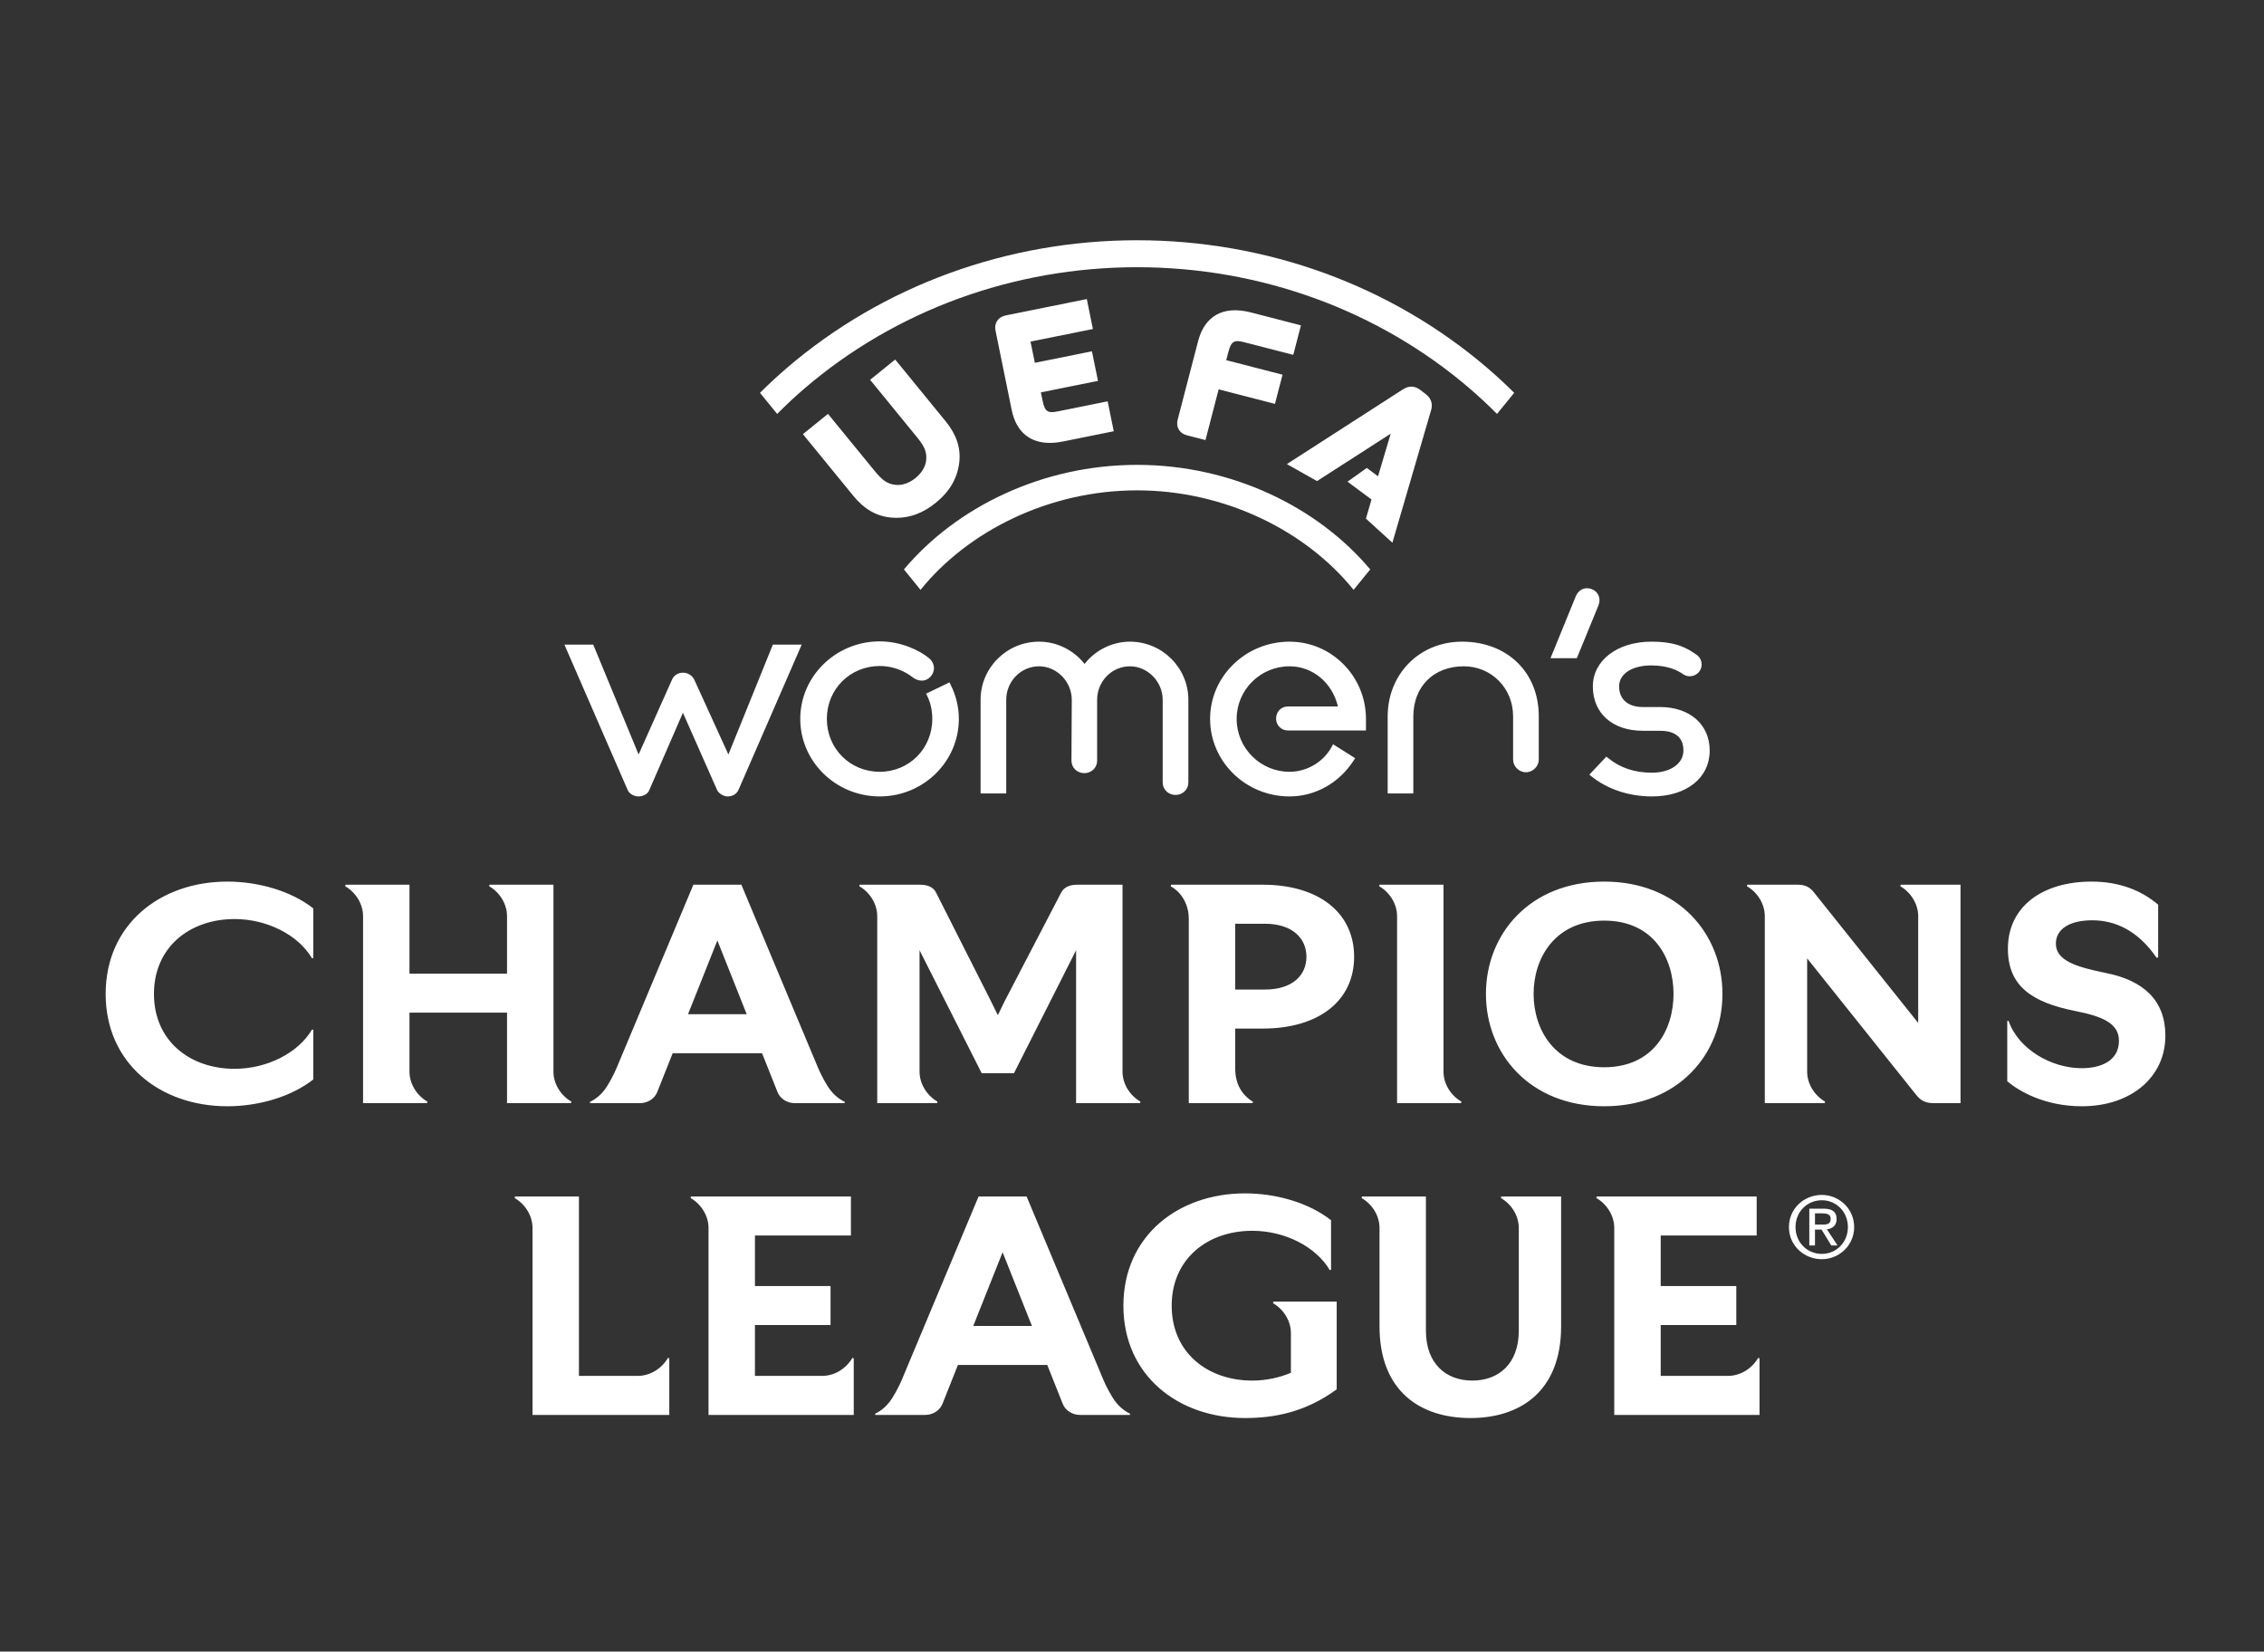<svg width="85" height="62" viewBox="0 0 85 62" fill="none" xmlns="http://www.w3.org/2000/svg">
<rect x="0" y="0" width="85" height="62" fill="#333333" stroke="none"/>
<path d="M46.746 44.799C47.889 44.799 49.125 45.139 49.973 45.807V47.669L49.926 47.681C49.408 46.802 48.242 46.204 47.017 46.204C45.333 46.204 43.99 47.259 43.99 49.016C43.99 50.773 45.333 51.827 47.017 51.827C47.547 51.827 48.054 51.71 48.466 51.534V50.047C48.466 49.578 48.183 49.144 47.794 48.922L47.806 48.863H50.185V52.155C49.019 53.01 47.853 53.233 46.746 53.233C44.226 53.233 42.177 51.628 42.177 49.016C42.177 46.404 44.226 44.799 46.746 44.799ZM53.535 49.953C53.535 51.194 54.289 51.827 55.278 51.827C56.268 51.827 57.022 51.195 57.022 49.953V46.1C57.022 45.631 56.739 45.197 56.351 44.975L56.362 44.916H58.611V49.789C58.611 52.237 57.069 53.233 55.208 53.233C53.336 53.233 51.793 52.237 51.793 49.789V46.1C51.793 45.631 51.51 45.197 51.121 44.975L51.133 44.916H53.535V49.953ZM21.736 51.651H23.939C24.421 51.651 24.846 51.37 25.081 50.972L25.128 50.995V53.116H19.993V46.1C19.993 45.631 19.711 45.197 19.322 44.975L19.334 44.916H21.736V51.651ZM31.947 46.38H28.344V48.278H31.182V49.742H28.344V51.651H30.863C31.346 51.651 31.77 51.37 32.006 50.972L32.053 50.996V53.116H26.601V46.1C26.601 45.631 26.317 45.197 25.929 44.975L25.94 44.916H31.947V46.38ZM41.428 51.804C41.51 52.003 41.734 52.448 41.911 52.659C42.134 52.939 42.416 53.069 42.429 53.069L42.417 53.116H40.545C40.251 53.116 39.991 52.94 39.897 52.694L39.319 51.241H35.964L35.387 52.694C35.292 52.94 35.033 53.116 34.738 53.116H32.866L32.855 53.069C32.868 53.069 33.149 52.939 33.372 52.659C33.549 52.448 33.773 52.003 33.855 51.804L36.74 44.916H38.543L41.428 51.804ZM65.953 46.38H62.35V48.278H65.188V49.742H62.35V51.651H64.87C65.353 51.651 65.776 51.37 66.012 50.972L66.06 50.996V53.116H60.606V46.1C60.606 45.631 60.324 45.197 59.935 44.975L59.947 44.916H65.953V46.38ZM36.54 49.777H38.743L37.648 47.024H37.636L36.54 49.777ZM68.4 44.857C69.048 44.858 69.613 45.373 69.613 46.065C69.613 46.755 69.048 47.27 68.4 47.27C67.729 47.27 67.164 46.755 67.164 46.065C67.164 45.373 67.729 44.857 68.4 44.857ZM68.4 45.057C67.847 45.057 67.411 45.49 67.411 46.065C67.411 46.638 67.847 47.071 68.4 47.071C68.942 47.071 69.378 46.638 69.378 46.065C69.378 45.49 68.942 45.057 68.4 45.057ZM68.459 45.373C68.789 45.373 68.954 45.49 68.954 45.76C68.954 46.006 68.801 46.123 68.589 46.147L68.989 46.755H68.754L68.389 46.158H68.142V46.755H67.929V45.373H68.459ZM68.142 45.971H68.389C68.577 45.971 68.73 45.97 68.731 45.748C68.731 45.584 68.577 45.549 68.424 45.549H68.142V45.971ZM8.536 33.095C9.678 33.095 10.915 33.435 11.763 34.102V35.965L11.716 35.977C11.198 35.098 10.031 34.501 8.807 34.501C7.123 34.501 5.78 35.556 5.78 37.312C5.78 39.069 7.123 40.123 8.807 40.123C10.031 40.123 11.198 39.526 11.716 38.648L11.763 38.659V40.522C10.915 41.189 9.678 41.529 8.536 41.529C6.016 41.529 3.967 39.924 3.967 37.312C3.967 34.7 6.016 33.095 8.536 33.095ZM60.228 33.095C63.02 33.095 64.668 35.063 64.668 37.312C64.668 39.561 63.019 41.529 60.228 41.529C57.438 41.529 55.788 39.561 55.788 37.312C55.788 35.063 57.437 33.095 60.228 33.095ZM78.529 33.095C79.601 33.095 80.426 33.447 81.026 33.962V35.941L80.967 35.953C80.225 34.876 79.353 34.548 78.553 34.548C77.717 34.548 77.187 34.864 77.186 35.426C77.186 36.07 77.976 36.305 79.071 36.527C80.473 36.809 81.297 37.547 81.297 38.882C81.297 40.44 80.001 41.529 78.164 41.529C76.751 41.529 75.797 40.955 75.361 40.592V38.331L75.408 38.319C75.785 39.397 77.022 40.099 78.152 40.1C78.871 40.1 79.554 39.831 79.554 39.069C79.554 38.413 78.93 38.155 77.929 37.956C76.268 37.628 75.385 37.007 75.385 35.613C75.385 34.032 76.68 33.095 78.529 33.095ZM15.374 36.551H19.036V34.395C19.036 33.927 18.754 33.493 18.365 33.27L18.377 33.212H20.779V40.228C20.779 40.697 21.062 41.131 21.45 41.353L21.439 41.412H19.036V38.015H15.374V40.228C15.374 40.697 15.656 41.131 16.045 41.353L16.033 41.412H13.631V34.395C13.631 33.927 13.348 33.493 12.96 33.27L12.972 33.212H15.374V36.551ZM30.719 40.1C30.801 40.299 31.026 40.744 31.202 40.955C31.424 41.233 31.703 41.363 31.72 41.365L31.708 41.412H29.836C29.541 41.412 29.283 41.236 29.189 40.99L28.611 39.538H25.255L24.678 40.99C24.584 41.236 24.325 41.412 24.03 41.412H22.157L22.145 41.365C22.157 41.365 22.44 41.236 22.664 40.955C22.841 40.744 23.064 40.299 23.146 40.1L26.032 33.212H27.834L30.719 40.1ZM34.524 33.212C34.783 33.212 35.031 33.271 35.148 33.517L37.197 37.569L37.457 38.097H37.469L37.727 37.569L39.836 33.517C39.965 33.271 40.201 33.212 40.46 33.212H42.144V40.228C42.144 40.697 42.427 41.131 42.815 41.353L42.804 41.412H40.401V35.672L38.069 40.287H36.856L34.524 35.672V40.228C34.524 40.697 34.807 41.131 35.195 41.353L35.184 41.412H32.935V34.395C32.935 33.927 32.651 33.493 32.263 33.27L32.274 33.212H34.524ZM47.411 33.212C49.484 33.212 50.839 34.243 50.839 35.918C50.839 37.593 49.484 38.612 47.411 38.612H46.375V40.111C46.375 40.849 46.776 41.201 47.047 41.365L47.023 41.412H44.632V34.489C44.632 34.032 44.42 33.528 43.949 33.27L43.973 33.212H47.411ZM54.195 40.228C54.195 40.697 54.478 41.131 54.866 41.353L54.855 41.412H52.452V34.395C52.452 33.927 52.17 33.493 51.781 33.27L51.793 33.212H54.195V40.228ZM67.494 33.212C67.765 33.212 67.942 33.294 68.107 33.505L72.017 38.401V34.395C72.017 33.927 71.734 33.493 71.346 33.27L71.357 33.212H73.606V41.412H72.606C72.311 41.412 72.123 41.33 71.946 41.107L67.848 35.977V40.228C67.848 40.697 68.131 41.131 68.519 41.353L68.508 41.412H66.258V34.395C66.258 33.927 65.976 33.493 65.587 33.27L65.599 33.212H67.494ZM60.228 34.56C58.38 34.56 57.578 35.965 57.578 37.312C57.578 38.66 58.38 40.065 60.228 40.065C62.077 40.064 62.831 38.66 62.831 37.312C62.831 35.965 62.077 34.56 60.228 34.56ZM25.832 38.073H28.034L26.939 35.32H26.927L25.832 38.073ZM46.375 37.148H47.482C48.542 37.148 49.049 36.597 49.049 35.918C49.049 35.239 48.542 34.677 47.482 34.677H46.375V37.148ZM23.976 28.323L25.244 25.484C25.317 25.341 25.471 25.253 25.65 25.253C25.823 25.253 25.987 25.356 26.066 25.515L27.347 28.323L29.016 24.2H30.099L27.725 29.655C27.655 29.808 27.502 29.898 27.317 29.898C27.164 29.898 26.98 29.784 26.922 29.655L25.64 26.757L24.379 29.655C24.318 29.82 24.125 29.898 23.972 29.898C23.796 29.898 23.621 29.793 23.564 29.654L21.191 24.2H22.273L23.976 28.323ZM33.028 24.077C33.833 24.077 34.533 24.419 34.887 24.713C34.999 24.811 35.065 24.949 35.065 25.083C35.064 25.309 34.88 25.55 34.605 25.551C34.489 25.551 34.368 25.505 34.258 25.42C34.009 25.229 33.593 25.002 33.028 25.002C31.915 25.002 31.043 25.874 31.043 26.987C31.043 28.101 31.915 28.973 33.028 28.973C34.135 28.973 35.002 28.101 35.002 26.987C35.002 26.671 34.935 26.371 34.809 26.119L34.769 26.04L35.648 25.617L35.685 25.693C35.894 26.107 35.999 26.542 35.999 26.987C35.999 28.592 34.666 29.898 33.028 29.898C31.384 29.898 30.045 28.592 30.045 26.987C30.045 25.383 31.384 24.077 33.028 24.077ZM48.414 24.088C49.996 24.088 51.284 25.389 51.284 26.987V27.422H48.357C48.106 27.422 47.909 27.226 47.909 26.977C47.909 26.716 48.102 26.52 48.357 26.52H50.231C50.018 25.627 49.285 25.013 48.414 25.013C47.319 25.013 46.429 25.898 46.429 26.987C46.429 28.082 47.319 28.973 48.414 28.973C49.073 28.973 49.697 28.6 50.004 28.023L50.048 27.939L50.878 28.462L50.831 28.535C50.287 29.389 49.384 29.898 48.414 29.898C46.769 29.898 45.432 28.592 45.432 26.987C45.432 25.389 46.77 24.088 48.414 24.088ZM61.995 24.088C62.928 24.088 63.337 24.324 63.706 24.587C63.821 24.668 63.887 24.802 63.887 24.952C63.887 25.192 63.685 25.387 63.438 25.387C63.346 25.387 63.25 25.355 63.175 25.3C63.01 25.18 62.636 24.98 61.995 24.98C61.273 24.98 60.788 25.296 60.788 25.767C60.788 26.252 61.121 26.542 61.68 26.542H62.328C63.441 26.542 64.189 27.198 64.189 28.175C64.189 29.206 63.317 29.898 62.018 29.898C61.157 29.898 60.349 29.628 59.743 29.139L59.671 29.08L60.31 28.403L60.372 28.455C60.83 28.826 61.368 29.007 62.018 29.007C62.715 29.007 63.203 28.665 63.203 28.175C63.203 27.562 62.727 27.433 62.328 27.433H61.68C60.539 27.433 59.802 26.779 59.802 25.767C59.802 24.794 60.724 24.088 61.995 24.088ZM42.422 24.088C43.632 24.088 44.616 25.067 44.616 26.27V29.374C44.616 29.637 44.404 29.842 44.134 29.842C43.864 29.842 43.653 29.637 43.652 29.374V26.27C43.652 25.589 43.089 25.013 42.422 25.013C41.743 25.013 41.191 25.577 41.191 26.27V28.556C41.191 28.818 40.98 29.024 40.71 29.024C40.44 29.024 40.227 28.818 40.227 28.556L40.239 26.27C40.239 25.588 39.676 25.013 39.009 25.013C38.33 25.013 37.778 25.577 37.778 26.27V29.786H36.815V26.27C36.815 25.067 37.799 24.088 39.009 24.088C39.673 24.088 40.304 24.398 40.72 24.924C41.122 24.405 41.763 24.088 42.422 24.088ZM54.891 24.088C56.587 24.088 57.772 25.239 57.772 26.887V28.511C57.772 28.77 57.551 28.99 57.29 28.99C57.029 28.99 56.808 28.771 56.808 28.511V26.887C56.808 25.836 55.995 25.013 54.958 25.013C53.825 25.013 53.063 25.77 53.062 26.898V29.786H52.099V26.898C52.099 25.296 53.3 24.088 54.891 24.088ZM59.581 22.082C59.845 22.082 60.052 22.279 60.052 22.528C60.052 22.59 60.036 22.668 60.012 22.729L59.201 24.71H58.212L59.162 22.383C59.243 22.194 59.4 22.082 59.581 22.082ZM42.69 17.451C46.248 17.451 49.476 19.035 51.444 21.376L50.82 22.143C49.032 19.929 45.99 18.408 42.69 18.408C39.39 18.408 36.348 19.93 34.56 22.143L33.937 21.376C35.905 19.035 39.133 17.451 42.69 17.451ZM52.651 14.63C52.819 14.522 53.048 14.427 53.337 14.648L53.523 14.791C53.814 15.015 53.773 15.271 53.716 15.444L52.276 20.373L51.283 19.469L51.492 18.751L50.592 18.082L51.316 17.566L51.736 17.88L52.213 16.281L49.447 18.06L48.315 17.422L52.651 14.63ZM35.509 15.822C35.911 16.316 36.077 16.818 36.015 17.356C35.947 17.951 35.657 18.449 35.13 18.878C34.657 19.259 34.169 19.443 33.643 19.439C33.58 19.438 33.516 19.435 33.452 19.429C32.909 19.379 32.449 19.116 32.045 18.623L30.145 16.298L31.086 15.537L32.831 17.671C33.134 18.043 33.319 18.167 33.623 18.201C33.863 18.229 34.135 18.137 34.369 17.948C34.604 17.758 34.751 17.512 34.773 17.273C34.801 16.969 34.716 16.763 34.412 16.393L32.668 14.258L33.609 13.497L35.509 15.822ZM41.032 12.351L38.69 12.823L38.852 13.62L40.996 13.188L41.223 14.298L39.079 14.73L39.145 15.051C39.231 15.474 39.354 15.516 39.733 15.44L41.586 15.065L41.815 16.189L39.911 16.573C39.736 16.608 39.571 16.626 39.417 16.626C39.114 16.626 38.851 16.559 38.632 16.425C38.3 16.221 38.082 15.873 37.983 15.389L37.376 12.412C37.348 12.274 37.369 12.146 37.438 12.043C37.506 11.94 37.617 11.87 37.756 11.842L40.803 11.227L41.032 12.351ZM44.981 12.809C45.232 11.848 45.937 11.464 46.966 11.729L48.843 12.214L48.555 13.321L46.728 12.851C46.354 12.754 46.229 12.79 46.12 13.207L46.038 13.521L48.152 14.066L47.867 15.161L45.753 14.616L45.259 16.52L44.562 16.341C44.425 16.306 44.319 16.23 44.256 16.124C44.193 16.017 44.179 15.889 44.215 15.752L44.981 12.809ZM42.69 9.019C47.567 9.019 52.24 10.724 55.848 13.821C56.195 14.119 56.529 14.428 56.849 14.747L56.204 15.539C55.879 15.211 55.538 14.893 55.183 14.588C51.76 11.649 47.323 10.031 42.69 10.031C38.058 10.031 33.621 11.649 30.198 14.588C29.843 14.893 29.503 15.211 29.178 15.539L28.533 14.747C28.853 14.429 29.186 14.119 29.533 13.821C33.141 10.724 37.813 9.019 42.69 9.019Z" fill="white"/>
</svg>
